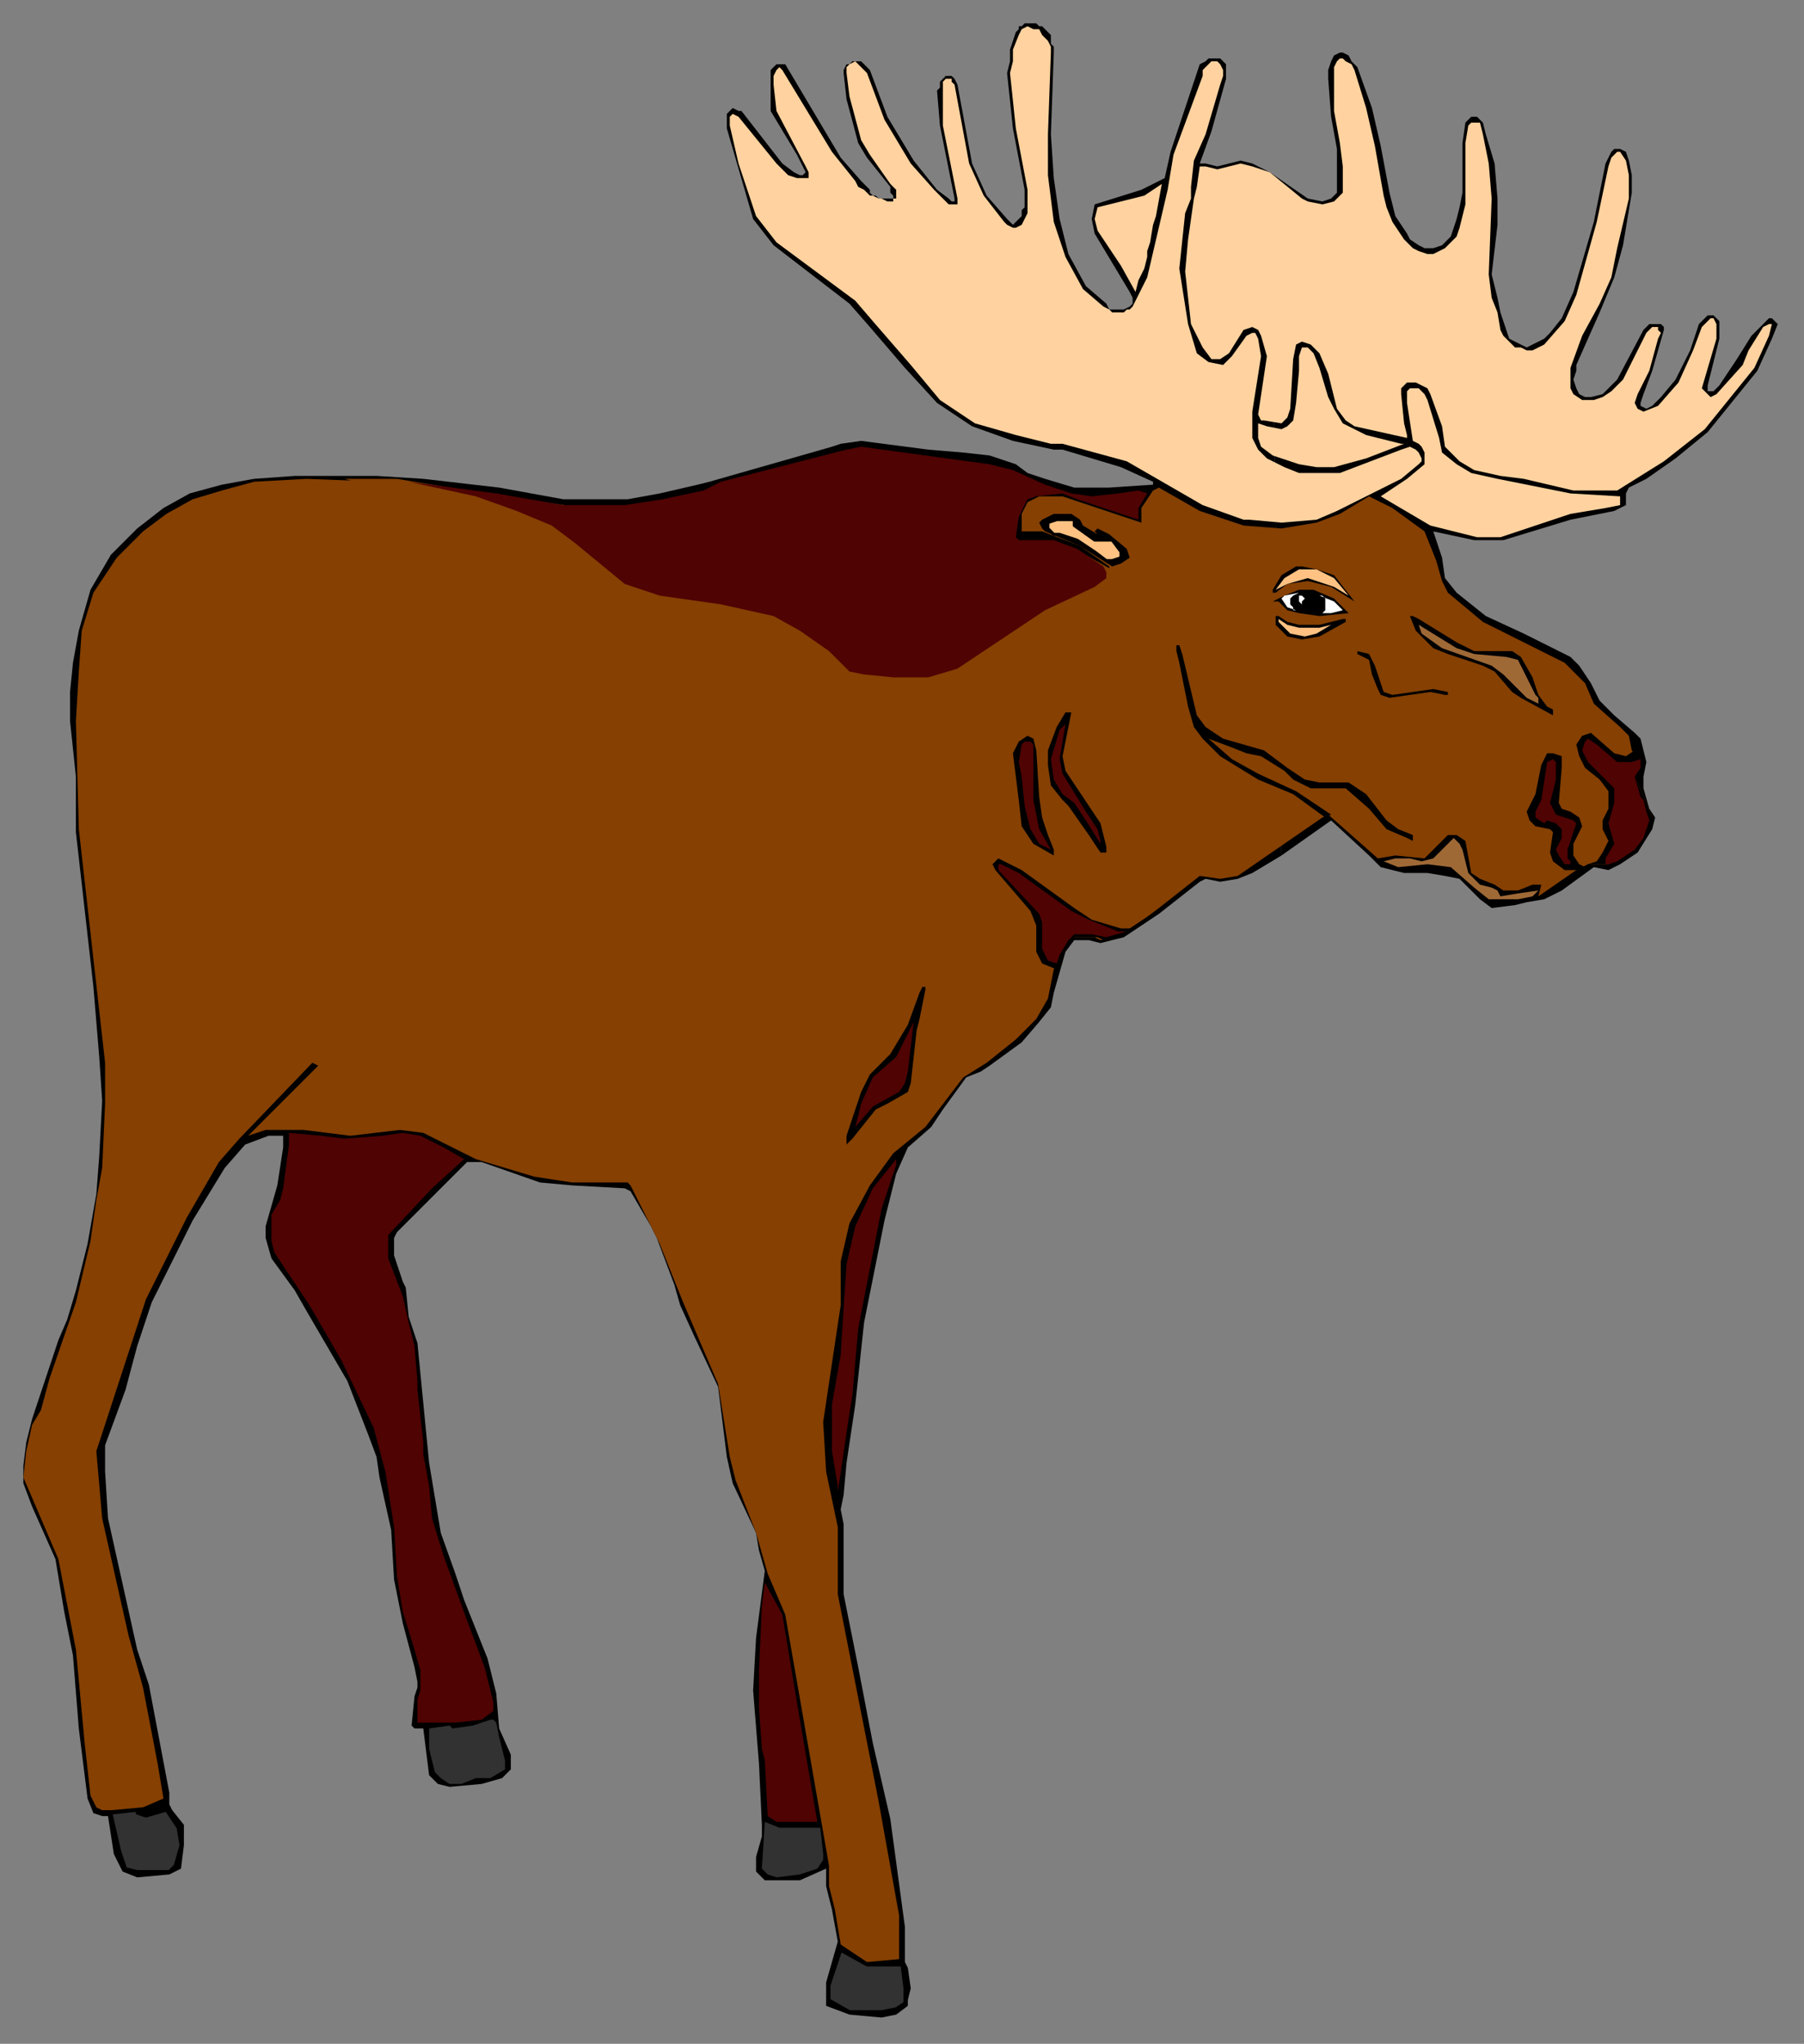 <?xml version="1.0" encoding="UTF-8" standalone="no"?>
<svg
   xmlns:dc="http://purl.org/dc/elements/1.1/"
   xmlns:cc="http://creativecommons.org/ns#"
   xmlns:rdf="http://www.w3.org/1999/02/22-rdf-syntax-ns#"
   xmlns:svg="http://www.w3.org/2000/svg"
   xmlns="http://www.w3.org/2000/svg"
   xmlns:sodipodi="http://sodipodi.sourceforge.net/DTD/sodipodi-0.dtd"
   xmlns:inkscape="http://www.inkscape.org/namespaces/inkscape"
   version="1.0"
   width="163.512mm"
   height="185.208mm"
   id="svg93"
   sodipodi:docname="MOOSE001.WMF">
  <rect width="100%" height="100%" fill="#808080" stroke="none"/>
  <sodipodi:namedview
     pagecolor="#ffffff"
     bordercolor="#666666"
     borderopacity="1"
     objecttolerance="10"
     gridtolerance="10"
     guidetolerance="10"
     inkscape:pageopacity="0"
     inkscape:pageshadow="2"
     inkscape:window-width="640"
     inkscape:window-height="480"
     id="namedview95" />
  <defs
     id="defs3">
    <pattern
       id="WMFhbasepattern"
       patternUnits="userSpaceOnUse"
       width="6"
       height="6"
       x="0"
       y="0" />
  </defs>
  <path
     style="fill:#000000;fill-rule:evenodd;fill-opacity:1;stroke:none;"
     d="  M 288,517   L 289,522   L 289,546   L 294,571   L 299,597   L 305,623   L 310,660   L 310,672   L 311,674   L 312,681   L 311,685   L 311,687   L 307,690   L 302,691   L 291,690   L 283,687   L 283,679   L 287,665   L 285,654   L 283,646   L 283,641   L 283,640   L 274,644   L 262,644   L 259,641   L 259,636   L 261,629   L 261,625   L 260,604   L 258,579   L 259,561   L 262,538   L 260,531   L 259,525   L 251,508   L 249,499   L 246,475   L 238,458   L 233,447   L 231,440   L 225,424   L 223,420   L 216,408   L 214,407   L 196,406   L 185,405   L 165,398   L 163,398   L 160,398   L 148,410   L 136,422   L 135,424   L 135,430   L 138,439   L 139,441   L 140,451   L 143,460   L 147,501   L 150,519   L 151,525   L 156,539   L 159,548   L 163,558   L 167,568   L 168,572   L 169,576   L 170,580   L 171,592   L 175,601   L 175,606   L 172,609   L 165,611   L 154,612   L 150,611   L 147,608   L 146,600   L 145,592   L 144,592   L 142,592   L 141,591   L 142,581   L 143,578   L 143,576   L 142,571   L 138,556   L 135,541   L 134,524   L 130,506   L 129,499   L 126,491   L 119,473   L 105,449   L 101,442   L 93,431   L 91,424   L 91,420   L 95,406   L 97,393   L 97,389   L 92,389   L 84,392   L 77,400   L 66,418   L 52,446   L 47,461   L 43,476   L 36,495   L 36,504   L 37,520   L 47,565   L 51,577   L 58,614   L 58,618   L 59,620   L 63,625   L 63,632   L 62,640   L 58,642   L 47,643   L 42,641   L 39,635   L 37,622   L 35,622   L 32,621   L 30,616   L 27,592   L 25,567   L 22,552   L 19,534   L 11,516   L 8,508   L 8,502   L 9,494   L 11,486   L 12,483   L 20,459   L 23,452   L 26,442   L 30,426   L 33,409   L 34,396   L 35,377   L 34,362   L 32,338   L 26,285   L 26,266   L 24,247   L 24,237   L 25,227   L 27,216   L 31,202   L 38,190   L 47,181   L 56,174   L 65,169   L 76,166   L 87,164   L 101,163   L 129,163   L 145,164   L 171,167   L 193,171   L 215,171   L 226,169   L 239,166   L 243,165   L 257,161   L 285,153   L 288,152   L 288,517  z "
     id="path5" />
  <path
     style="fill:#000000;fill-rule:evenodd;fill-opacity:1;stroke:none;"
     d="  M 288,517   L 288,152   L 295,151   L 318,154   L 330,155   L 339,156   L 348,159   L 352,162   L 358,164   L 368,167   L 380,167   L 395,166   L 395,166   L 395,165   L 384,160   L 364,154   L 361,154   L 347,151   L 333,146   L 321,138   L 310,126   L 298,112   L 291,104   L 265,84   L 258,75   L 249,44   L 249,42   L 249,41   L 249,39   L 250,38   L 250,38   L 251,37   L 253,38   L 254,38   L 268,56   L 272,59   L 274,60   L 275,60   L 276,59   L 273,53   L 264,38   L 264,27   L 264,24   L 265,23   L 266,22   L 268,22   L 269,22   L 288,54   L 295,62   L 296,63   L 297,64   L 298,65   L 298,66   L 299,67   L 300,67   L 301,68   L 302,68   L 303,68   L 304,68   L 305,68   L 306,68   L 306,67   L 306,67   L 305,66   L 305,64   L 297,54   L 294,49   L 290,34   L 289,25   L 289,24   L 290,22   L 291,22   L 292,21   L 293,21   L 295,21   L 296,22   L 298,24   L 304,40   L 313,55   L 321,65   L 325,68   L 326,69   L 327,69   L 327,68   L 322,43   L 321,31   L 322,30   L 322,28   L 323,27   L 324,26   L 325,26   L 326,26   L 327,27   L 328,29   L 333,56   L 338,67   L 345,75   L 346,76   L 347,77   L 348,76   L 349,75   L 350,74   L 350,72   L 351,71   L 351,65   L 347,44   L 345,25   L 346,21   L 346,17   L 348,11   L 349,10   L 349,9   L 350,9   L 351,8   L 352,8   L 353,8   L 355,8   L 356,9   L 357,9   L 358,10   L 359,11   L 360,12   L 360,13   L 360,15   L 361,16   L 361,18   L 360,46   L 361,61   L 363,75   L 366,87   L 372,98   L 379,104   L 380,106   L 382,106   L 384,106   L 385,106   L 387,105   L 388,104   L 388,102   L 387,100   L 375,80   L 374,75   L 375,70   L 391,65   L 399,61   L 401,52   L 411,22   L 413,21   L 414,20   L 416,20   L 418,20   L 419,21   L 420,22   L 420,24   L 420,27   L 415,45   L 411,56   L 413,56   L 417,57   L 425,55   L 429,56   L 435,59   L 439,293   L 429,299   L 424,301   L 418,302   L 413,301   L 411,302   L 397,313   L 394,315   L 385,321   L 377,323   L 373,322   L 368,322   L 365,326   L 361,340   L 360,345   L 356,350   L 350,357   L 339,365   L 336,367   L 331,369   L 323,380   L 319,386   L 311,393   L 307,402   L 303,418   L 296,453   L 293,481   L 290,501   L 289,512   L 288,517  z "
     id="path7" />
  <path
     style="fill:#854002;fill-rule:evenodd;fill-opacity:1;stroke:none;"
     d="  M 118,164   L 158,175   L 195,196   L 228,218   L 264,223   L 300,244   L 339,236   L 384,204   L 386,198   L 370,189   L 352,186   L 250,181   L 172,170   L 136,164   L 127,164   L 118,164  z "
     id="path9" />
  <path
     style="fill:#000000;fill-rule:evenodd;fill-opacity:1;stroke:none;"
     d="  M 435,59   L 448,68   L 453,69   L 456,68   L 458,66   L 458,57   L 458,51   L 456,40   L 455,27   L 455,24   L 456,21   L 457,19   L 459,18   L 460,18   L 462,19   L 463,21   L 465,23   L 470,37   L 473,50   L 476,66   L 477,70   L 478,74   L 480,77   L 482,80   L 483,82   L 486,84   L 488,85   L 490,85   L 491,85   L 494,84   L 495,83   L 497,81   L 498,78   L 499,75   L 500,71   L 501,66   L 501,49   L 502,42   L 504,40   L 506,40   L 508,42   L 509,46   L 512,56   L 513,68   L 513,77   L 511,94   L 513,102   L 514,107   L 516,113   L 517,116   L 519,117   L 521,118   L 523,119   L 525,118   L 527,117   L 529,116   L 531,114   L 535,109   L 539,100   L 546,76   L 550,56   L 552,52   L 553,51   L 555,51   L 557,52   L 558,55   L 559,60   L 559,66   L 556,84   L 553,95   L 548,107   L 544,116   L 540,125   L 540,127   L 539,130   L 540,133   L 541,135   L 543,136   L 545,136   L 549,135   L 552,132   L 554,130   L 563,113   L 564,112   L 565,111   L 566,111   L 568,111   L 569,111   L 570,112   L 570,112   L 570,113   L 566,127   L 563,135   L 562,138   L 562,139   L 564,140   L 566,139   L 569,136   L 574,130   L 579,120   L 582,111   L 585,108   L 587,108   L 589,110   L 589,116   L 585,132   L 585,134   L 587,134   L 589,132   L 595,123   L 600,115   L 604,111   L 606,109   L 607,109   L 609,111   L 607,116   L 602,127   L 585,148   L 574,157   L 564,164   L 558,167   L 557,169   L 557,171   L 557,173   L 553,175   L 538,178   L 515,185   L 505,185   L 491,182   L 492,185   L 494,191   L 495,198   L 499,203   L 509,211   L 522,217   L 538,225   L 541,228   L 545,234   L 548,240   L 553,245   L 560,251   L 562,253   L 564,261   L 563,266   L 563,270   L 565,277   L 567,280   L 566,284   L 561,292   L 555,296   L 551,298   L 546,297   L 535,305   L 529,308   L 523,309   L 519,310   L 511,311   L 507,308   L 500,301   L 495,300   L 489,299   L 481,299   L 473,297   L 469,293   L 456,281   L 439,293   L 435,59  z "
     id="path11" />
  <path
     style="fill:#854002;fill-rule:evenodd;fill-opacity:1;stroke:none;"
     d="  M 288,666   L 297,672   L 308,671   L 308,656   L 301,617   L 287,546   L 287,523   L 283,504   L 282,487   L 288,447   L 288,432   L 291,419   L 298,406   L 306,395   L 317,386   L 330,369   L 338,364   L 348,356   L 355,349   L 359,342   L 361,332   L 364,324   L 367,321   L 375,321   L 377,322   L 382,321   L 387,318   L 393,314   L 397,311   L 411,300   L 418,301   L 424,300   L 453,280   L 455,279   L 472,294   L 478,293   L 488,294   L 496,286   L 499,286   L 502,288   L 504,299   L 507,301   L 512,303   L 515,305   L 520,305   L 525,303   L 528,303   L 527,307   L 540,298   L 544,296   L 551,296   L 556,294   L 564,285   L 566,280   L 561,268   L 562,261   L 559,257   L 558,252   L 555,249   L 546,241   L 543,234   L 536,227   L 508,213   L 496,203   L 494,199   L 492,192   L 488,182   L 477,174   L 469,170   L 459,176   L 451,179   L 439,181   L 426,180   L 411,175   L 397,167   L 395,168   L 391,174   L 391,179   L 364,170   L 356,170   L 352,172   L 350,176   L 350,182   L 357,182   L 370,187   L 380,194   L 380,197   L 378,200   L 358,210   L 328,230   L 318,233   L 306,233   L 293,232   L 288,230   L 282,223   L 272,216   L 264,212   L 246,207   L 225,204   L 213,200   L 198,188   L 188,181   L 176,175   L 162,170   L 131,165   L 105,164   L 87,165   L 76,168   L 66,171   L 57,176   L 49,182   L 40,191   L 32,203   L 28,216   L 27,230   L 26,247   L 27,284   L 36,364   L 36,378   L 35,400   L 33,411   L 31,425   L 26,446   L 17,472   L 14,483   L 11,488   L 9,497   L 8,506   L 20,534   L 26,565   L 29,597   L 31,615   L 33,619   L 35,620   L 38,620   L 49,619   L 56,616   L 54,604   L 49,578   L 44,560   L 35,520   L 33,497   L 34,494   L 50,445   L 64,417   L 75,398   L 82,390   L 107,364   L 109,365   L 85,389   L 91,387   L 104,387   L 120,389   L 137,387   L 145,388   L 163,397   L 183,403   L 196,405   L 215,405   L 216,406   L 226,426   L 234,446   L 246,474   L 250,499   L 252,507   L 259,525   L 263,539   L 269,553   L 284,639   L 284,646   L 286,654   L 288,666  z "
     id="path13" />
  <path
     style="fill:#323232;fill-rule:evenodd;fill-opacity:1;stroke:#000000;stroke-width:1px;stroke-linecap:round;stroke-linejoin:round;stroke-miterlimit:4;stroke-dasharray:none;stroke-opacity:1;"
     d="  M 288,668   L 284,680   L 284,685   L 291,689   L 302,689   L 307,688   L 310,686   L 310,681   L 309,673   L 297,673   L 288,668  z "
     id="path15" />
  <path
     style="fill:#323232;fill-rule:evenodd;fill-opacity:1;stroke:#000000;stroke-width:1px;stroke-linecap:round;stroke-linejoin:round;stroke-miterlimit:4;stroke-dasharray:none;stroke-opacity:1;"
     d="  M 38,621   L 41,634   L 43,640   L 47,641   L 58,641   L 60,639   L 62,632   L 61,626   L 57,620   L 50,622   L 47,621   L 47,620   L 38,621  z "
     id="path17" />
  <path
     style="fill:#000000;fill-rule:evenodd;fill-opacity:1;stroke:none;"
     d="  M 381,194   L 370,187   L 358,182   L 357,181   L 356,179   L 357,178   L 361,176   L 367,176   L 370,178   L 371,180   L 376,183   L 375,182   L 376,181   L 376,181   L 380,183   L 386,188   L 387,191   L 384,193   L 381,194  z "
     id="path19" />
  <path
     style="fill:#ffd29f;fill-rule:evenodd;fill-opacity:1;stroke:none;"
     d="  M 360,18   L 359,46   L 359,60   L 361,76   L 365,88   L 371,99   L 378,105   L 380,106   L 381,107   L 383,107   L 385,107   L 386,106   L 387,106   L 388,105   L 389,103   L 393,95   L 400,65   L 402,53   L 412,26   L 412,24   L 414,22   L 415,21   L 417,21   L 418,22   L 419,24   L 419,26   L 418,29   L 413,46   L 409,55   L 408,64   L 408,68   L 406,73   L 404,92   L 407,111   L 410,121   L 414,124   L 419,125   L 422,122   L 427,115   L 429,114   L 430,114   L 431,116   L 432,122   L 429,141   L 429,150   L 431,154   L 434,157   L 440,160   L 445,162   L 453,162   L 459,162   L 480,154   L 483,153   L 485,154   L 486,155   L 487,157   L 487,158   L 486,159   L 480,164   L 468,170   L 458,175   L 451,178   L 439,179   L 428,178   L 426,178   L 412,173   L 386,158   L 364,152   L 360,152   L 348,149   L 334,145   L 322,137   L 312,125   L 299,110   L 293,103   L 266,83   L 259,74   L 253,56   L 250,43   L 250,41   L 250,40   L 251,39   L 253,40   L 266,56   L 270,60   L 273,61   L 275,61   L 277,61   L 277,59   L 276,57   L 266,38   L 265,29   L 265,26   L 266,24   L 267,23   L 268,24   L 285,52   L 293,62   L 294,64   L 296,65   L 298,67   L 299,67   L 301,68   L 302,68   L 304,69   L 305,69   L 306,69   L 306,68   L 307,68   L 307,68   L 307,67   L 307,67   L 307,66   L 307,65   L 305,63   L 298,53   L 295,48   L 291,33   L 290,25   L 290,23   L 291,22   L 293,21   L 294,22   L 297,25   L 303,41   L 312,56   L 320,65   L 325,70   L 326,70   L 328,70   L 328,69   L 328,68   L 323,43   L 323,31   L 323,30   L 323,29   L 323,28   L 324,27   L 325,27   L 326,27   L 326,28   L 327,29   L 332,56   L 337,67   L 344,76   L 345,77   L 347,78   L 348,78   L 350,77   L 351,75   L 352,73   L 352,65   L 348,44   L 346,25   L 347,21   L 347,17   L 349,12   L 350,10   L 352,9   L 354,10   L 356,10   L 357,12   L 359,14   L 360,16   L 360,18  z "
     id="path21" />
  <path
     style="fill:#ffd29f;fill-rule:evenodd;fill-opacity:1;stroke:none;"
     d="  M 464,24   L 468,37   L 471,50   L 474,67   L 475,71   L 477,76   L 479,79   L 481,82   L 484,85   L 486,86   L 489,87   L 491,87   L 493,86   L 495,85   L 497,83   L 499,81   L 500,78   L 501,74   L 502,70   L 502,65   L 502,49   L 503,43   L 504,42   L 506,42   L 507,42   L 508,46   L 510,56   L 511,68   L 510,94   L 511,102   L 513,107   L 514,113   L 515,115   L 517,117   L 519,119   L 521,119   L 523,120   L 525,120   L 527,119   L 529,118   L 536,110   L 540,101   L 547,76   L 551,57   L 552,54   L 554,52   L 555,52   L 557,55   L 558,60   L 558,65   L 558,68   L 554,85   L 552,95   L 548,104   L 542,115   L 538,126   L 538,130   L 538,133   L 539,135   L 542,137   L 544,137   L 546,137   L 549,136   L 552,134   L 556,130   L 564,114   L 565,113   L 566,112   L 567,112   L 567,112   L 568,112   L 568,113   L 569,114   L 568,116   L 565,127   L 561,135   L 560,138   L 561,140   L 563,141   L 568,139   L 575,131   L 580,120   L 583,112   L 586,109   L 587,109   L 588,111   L 588,116   L 583,133   L 584,134   L 586,136   L 588,135   L 597,125   L 599,120   L 604,112   L 606,111   L 606,111   L 607,111   L 606,115   L 601,126   L 584,147   L 570,158   L 554,168   L 539,168   L 522,164   L 514,163   L 505,161   L 500,158   L 495,153   L 494,146   L 490,135   L 489,133   L 487,132   L 485,131   L 483,131   L 482,131   L 481,132   L 480,133   L 480,135   L 481,145   L 482,149   L 482,150   L 464,146   L 461,144   L 458,140   L 455,128   L 452,121   L 449,118   L 446,117   L 444,118   L 443,123   L 442,140   L 441,143   L 440,144   L 439,145   L 433,144   L 432,144   L 432,144   L 431,142   L 434,122   L 432,115   L 431,113   L 429,112   L 426,113   L 421,121   L 418,123   L 415,123   L 412,119   L 408,111   L 406,93   L 407,82   L 408,75   L 409,68   L 410,64   L 411,57   L 413,57   L 417,58   L 425,56   L 429,57   L 435,59   L 446,68   L 448,69   L 453,70   L 457,69   L 460,66   L 460,57   L 459,49   L 457,38   L 457,26   L 457,25   L 457,23   L 458,21   L 459,20   L 460,20   L 461,21   L 463,22   L 464,24  z "
     id="path23" />
  <path
     style="fill:#ffd29f;fill-rule:evenodd;fill-opacity:1;stroke:none;"
     d="  M 396,74   L 395,77   L 394,83   L 393,86   L 393,88   L 392,92   L 390,96   L 389,100   L 384,91   L 376,79   L 375,75   L 376,71   L 392,67   L 398,63   L 398,63   L 396,74  z "
     id="path25" />
  <path
     style="fill:#ffd29f;fill-rule:evenodd;fill-opacity:1;stroke:none;"
     d="  M 450,121   L 452,126   L 455,136   L 457,140   L 460,145   L 468,149   L 480,152   L 481,152   L 468,157   L 457,160   L 451,160   L 445,159   L 436,156   L 432,153   L 431,150   L 431,145   L 434,146   L 439,147   L 441,146   L 443,144   L 444,138   L 445,127   L 445,122   L 446,119   L 448,119   L 450,121  z "
     id="path27" />
  <path
     style="fill:#ffd29f;fill-rule:evenodd;fill-opacity:1;stroke:none;"
     d="  M 489,137   L 493,150   L 494,155   L 499,159   L 504,162   L 513,164   L 523,166   L 533,168   L 538,169   L 555,170   L 555,171   L 555,173   L 550,174   L 538,176   L 514,184   L 506,184   L 490,180   L 473,170   L 482,164   L 488,159   L 488,157   L 488,155   L 487,153   L 486,152   L 484,151   L 482,138   L 482,136   L 482,134   L 483,133   L 484,133   L 486,133   L 487,134   L 488,135   L 489,137  z "
     id="path29" />
  <path
     style="fill:#4f0303;fill-rule:evenodd;fill-opacity:1;stroke:none;"
     d="  M 339,159   L 347,161   L 358,166   L 367,169   L 374,170   L 383,169   L 390,168   L 393,169   L 390,174   L 390,178   L 369,171   L 364,169   L 355,170   L 352,171   L 349,177   L 348,184   L 348,184   L 349,185   L 361,185   L 369,188   L 378,194   L 379,196   L 379,198   L 375,201   L 358,209   L 328,229   L 318,232   L 306,232   L 296,231   L 291,230   L 284,223   L 274,216   L 265,211   L 247,207   L 226,204   L 214,200   L 197,186   L 189,180   L 177,175   L 163,170   L 140,165   L 170,169   L 193,173   L 214,173   L 227,171   L 241,168   L 247,165   L 286,155   L 290,154   L 295,153   L 339,159  z "
     id="path31" />
  <path
     style="fill:#ffc283;fill-rule:evenodd;fill-opacity:1;stroke:#000000;stroke-width:1px;stroke-linecap:round;stroke-linejoin:round;stroke-miterlimit:4;stroke-dasharray:none;stroke-opacity:1;"
     d="  M 368,179   L 368,179   L 368,180   L 375,185   L 378,185   L 378,185   L 381,185   L 384,189   L 384,191   L 381,192   L 379,192   L 375,189   L 369,185   L 363,183   L 361,183   L 359,181   L 359,180   L 359,179   L 362,178   L 368,178   L 368,179  z "
     id="path33" />
  <path
     style="fill:#000000;fill-rule:evenodd;fill-opacity:1;stroke:none;"
     d="  M 457,197   L 464,206   L 464,206   L 464,206   L 456,201   L 448,199   L 441,200   L 437,203   L 436,203   L 436,202   L 439,197   L 444,194   L 446,194   L 451,195   L 457,197  z "
     id="path35" />
  <path
     style="fill:#ffc283;fill-rule:evenodd;fill-opacity:1;stroke:none;"
     d="  M 451,195   L 457,198   L 462,204   L 457,201   L 448,198   L 441,200   L 437,202   L 440,198   L 445,195   L 446,195   L 451,195  z "
     id="path37" />
  <path
     style="fill:#000000;fill-rule:evenodd;fill-opacity:1;stroke:none;"
     d="  M 457,205   L 462,210   L 452,211   L 445,210   L 441,209   L 438,206   L 436,206   L 440,204   L 445,202   L 450,202   L 457,205  z "
     id="path39" />
  <path
     style="fill:#ffffff;fill-rule:evenodd;fill-opacity:1;stroke:none;"
     d="  M 439,205   L 440,204   L 445,203   L 443,204   L 443,204   L 442,205   L 442,206   L 442,207   L 443,208   L 443,209   L 444,209   L 441,208   L 439,205  z "
     id="path41" />
  <path
     style="fill:#ffffff;fill-rule:evenodd;fill-opacity:1;stroke:none;"
     d="  M 460,209   L 456,210   L 452,210   L 453,210   L 454,209   L 454,208   L 454,207   L 454,206   L 454,205   L 453,204   L 452,204   L 457,206   L 460,209  z "
     id="path43" />
  <path
     style="fill:#000000;fill-rule:evenodd;fill-opacity:1;stroke:none;"
     d="  M 441,213   L 445,214   L 452,214   L 460,212   L 461,212   L 461,213   L 452,218   L 446,219   L 441,218   L 437,214   L 437,211   L 438,211   L 441,213  z "
     id="path45" />
  <path
     style="fill:#000000;fill-rule:evenodd;fill-opacity:1;stroke:none;"
     d="  M 499,220   L 505,223   L 518,223   L 521,225   L 525,232   L 527,238   L 530,242   L 532,243   L 532,245   L 521,239   L 518,237   L 512,230   L 508,228   L 496,224   L 491,222   L 485,216   L 483,211   L 484,211   L 486,212   L 499,220  z "
     id="path47" />
  <path
     style="fill:#9f6936;fill-rule:evenodd;fill-opacity:1;stroke:none;"
     d="  M 505,224   L 516,225   L 520,226   L 524,234   L 526,238   L 527,239   L 527,241   L 523,239   L 519,235   L 515,231   L 511,228   L 494,222   L 487,217   L 486,214   L 499,222   L 505,224  z "
     id="path49" />
  <path
     style="fill:#ffc283;fill-rule:evenodd;fill-opacity:1;stroke:none;"
     d="  M 456,214   L 451,217   L 447,218   L 442,217   L 438,213   L 438,212   L 441,214   L 445,215   L 452,215   L 456,214  z "
     id="path51" />
  <path
     style="fill:#000000;fill-rule:evenodd;fill-opacity:1;stroke:none;"
     d="  M 471,228   L 473,234   L 474,237   L 477,238   L 491,236   L 496,237   L 496,238   L 496,238   L 495,238   L 490,237   L 476,239   L 473,238   L 472,236   L 470,231   L 469,226   L 465,224   L 465,223   L 469,224   L 471,228  z "
     id="path53" />
  <path
     style="fill:#000000;fill-rule:evenodd;fill-opacity:1;stroke:none;"
     d="  M 367,244   L 364,259   L 365,264   L 377,282   L 379,290   L 379,292   L 378,292   L 377,292   L 373,286   L 366,276   L 364,274   L 360,269   L 359,262   L 359,257   L 362,249   L 365,244   L 366,244   L 367,244  z "
     id="path55" />
  <path
     style="fill:#4f0303;fill-rule:evenodd;fill-opacity:1;stroke:none;"
     d="  M 364,265   L 372,278   L 376,284   L 377,288   L 377,289   L 372,281   L 368,275   L 364,272   L 361,267   L 360,260   L 363,250   L 365,248   L 363,260   L 364,265  z "
     id="path57" />
  <path
     style="fill:#000000;fill-rule:evenodd;fill-opacity:1;stroke:none;"
     d="  M 355,257   L 356,273   L 357,280   L 359,286   L 361,291   L 361,293   L 361,293   L 354,289   L 350,283   L 349,274   L 347,258   L 349,254   L 352,252   L 354,253   L 355,257  z "
     id="path59" />
  <path
     style="fill:#4f0303;fill-rule:evenodd;fill-opacity:1;stroke:none;"
     d="  M 354,255   L 354,269   L 354,274   L 356,284   L 360,291   L 356,289   L 353,284   L 351,276   L 350,266   L 349,261   L 350,255   L 351,254   L 353,254   L 354,255  z "
     id="path61" />
  <path
     style="fill:#9f6936;fill-rule:evenodd;fill-opacity:1;stroke:none;"
     d="  M 501,291   L 503,299   L 507,303   L 511,304   L 513,305   L 514,307   L 520,306   L 527,305   L 525,307   L 520,308   L 510,308   L 505,304   L 497,297   L 489,296   L 479,297   L 474,295   L 474,295   L 478,294   L 483,294   L 487,295   L 491,294   L 497,288   L 498,287   L 500,289   L 501,291  z "
     id="path63" />
  <path
     style="fill:#000000;fill-rule:evenodd;fill-opacity:1;stroke:none;"
     d="  M 317,339   L 315,349   L 314,353   L 312,371   L 311,374   L 304,378   L 300,380   L 292,390   L 291,391   L 290,392   L 290,392   L 290,389   L 295,374   L 298,368   L 305,361   L 311,351   L 315,340   L 316,338   L 317,338   L 317,339  z "
     id="path65" />
  <path
     style="fill:#4f0303;fill-rule:evenodd;fill-opacity:1;stroke:none;"
     d="  M 310,371   L 308,374   L 299,379   L 293,386   L 295,378   L 299,369   L 307,362   L 313,350   L 313,350   L 311,367   L 310,371  z "
     id="path67" />
  <path
     style="fill:#323232;fill-rule:evenodd;fill-opacity:1;stroke:none;"
     d="  M 147,592   L 154,591   L 155,592   L 162,591   L 168,589   L 169,589   L 170,590   L 171,595   L 173,603   L 173,606   L 168,609   L 163,609   L 158,611   L 154,611   L 151,609   L 149,607   L 147,599   L 147,592  z "
     id="path69" />
  <path
     style="fill:#4f0303;fill-rule:evenodd;fill-opacity:1;stroke:none;"
     d="  M 147,590   L 143,590   L 143,582   L 144,579   L 144,572   L 142,565   L 138,552   L 136,540   L 135,523   L 132,504   L 128,489   L 117,466   L 106,447   L 98,435   L 94,429   L 93,425   L 93,416   L 96,411   L 97,407   L 99,392   L 99,388   L 110,389   L 118,390   L 131,389   L 138,388   L 144,389   L 152,393   L 159,397   L 148,407   L 133,423   L 133,431   L 138,444   L 140,453   L 142,461   L 143,473   L 143,476   L 145,494   L 145,498   L 147,509   L 148,520   L 152,533   L 160,555   L 166,571   L 169,583   L 169,586   L 165,589   L 156,590   L 147,590  z "
     id="path71" />
  <path
     style="fill:#4f0303;fill-rule:evenodd;fill-opacity:1;stroke:none;"
     d="  M 302,414   L 294,455   L 292,478   L 291,484   L 287,511   L 287,511   L 287,509   L 285,497   L 285,481   L 288,464   L 289,448   L 290,433   L 293,420   L 299,407   L 307,397   L 307,399   L 302,414  z "
     id="path73" />
  <path
     style="fill:#4f0303;fill-rule:evenodd;fill-opacity:1;stroke:none;"
     d="  M 280,624   L 266,624   L 263,622   L 262,603   L 261,599   L 260,585   L 260,572   L 261,550   L 262,542   L 268,553   L 273,583   L 280,624  z "
     id="path75" />
  <path
     style="fill:#323232;fill-rule:evenodd;fill-opacity:1;stroke:none;"
     d="  M 281,626   L 282,635   L 282,637   L 280,640   L 274,642   L 266,643   L 263,642   L 261,640   L 262,624   L 267,626   L 281,626  z "
     id="path77" />
  <path
     style="fill:#000000;fill-rule:evenodd;fill-opacity:1;stroke:none;"
     d="  M 454,280   L 456,279   L 444,271   L 431,265   L 422,260   L 414,253   L 414,253   L 422,256   L 427,258   L 432,259   L 440,264   L 443,267   L 449,270   L 461,270   L 469,277   L 475,284   L 482,287   L 484,288   L 484,287   L 484,286   L 479,284   L 475,281   L 468,272   L 462,268   L 457,268   L 452,268   L 447,267   L 441,263   L 433,257   L 419,253   L 413,249   L 410,245   L 405,224   L 404,221   L 403,221   L 403,223   L 404,227   L 407,242   L 409,249   L 412,253   L 418,259   L 431,267   L 443,272   L 454,280  z "
     id="path79" />
  <path
     style="fill:#000000;fill-rule:evenodd;fill-opacity:1;stroke:none;"
     d="  M 388,318   L 383,321   L 378,322   L 376,321   L 368,321   L 365,324   L 362,332   L 357,330   L 355,326   L 355,317   L 353,312   L 341,298   L 340,296   L 341,295   L 342,294   L 350,298   L 368,311   L 374,315   L 384,318   L 388,318  z "
     id="path81" />
  <path
     style="fill:#4f0303;fill-rule:evenodd;fill-opacity:1;stroke:none;"
     d="  M 367,312   L 373,315   L 383,319   L 386,319   L 379,321   L 374,320   L 368,320   L 366,322   L 363,327   L 362,330   L 359,329   L 357,325   L 357,316   L 356,313   L 342,298   L 342,296   L 343,296   L 349,299   L 367,312  z "
     id="path83" />
  <path
     style="fill:#000000;fill-rule:evenodd;fill-opacity:1;stroke:none;"
     d="  M 560,257   L 557,259   L 553,258   L 545,251   L 542,252   L 540,255   L 541,259   L 543,263   L 548,267   L 551,271   L 551,277   L 549,281   L 549,284   L 551,288   L 549,292   L 547,295   L 544,296   L 543,297   L 541,296   L 539,293   L 539,289   L 542,283   L 541,280   L 538,278   L 535,277   L 534,275   L 535,263   L 535,259   L 532,258   L 530,258   L 528,262   L 526,272   L 523,278   L 524,281   L 526,283   L 531,284   L 532,285   L 531,292   L 532,295   L 536,298   L 540,298   L 545,296   L 552,296   L 557,294   L 565,285   L 566,280   L 561,268   L 563,261   L 560,257  z "
     id="path85" />
  <path
     style="fill:#4f0303;fill-rule:evenodd;fill-opacity:1;stroke:none;"
     d="  M 554,261   L 559,261   L 562,260   L 562,263   L 560,266   L 562,273   L 563,274   L 564,278   L 565,281   L 563,287   L 560,291   L 554,295   L 551,296   L 550,296   L 550,296   L 550,294   L 553,289   L 551,282   L 553,275   L 553,270   L 544,261   L 542,257   L 543,254   L 544,253   L 547,255   L 554,261  z "
     id="path87" />
  <path
     style="fill:#4f0303;fill-rule:evenodd;fill-opacity:1;stroke:none;"
     d="  M 533,267   L 531,275   L 533,279   L 536,280   L 539,281   L 540,282   L 537,291   L 537,294   L 538,295   L 538,296   L 536,296   L 534,293   L 533,291   L 535,287   L 535,284   L 533,282   L 530,281   L 529,282   L 526,280   L 526,278   L 528,274   L 530,261   L 532,260   L 533,261   L 533,267  z "
     id="path89" />
  <path
     style="fill:#ffffff;fill-rule:evenodd;fill-opacity:1;stroke:none;"
     d="  M 446,204   L 446,204   L 447,205   L 446,206   L 446,207   L 445,206   L 445,205   L 445,204   L 446,204  z "
     id="path91" />
</svg>
